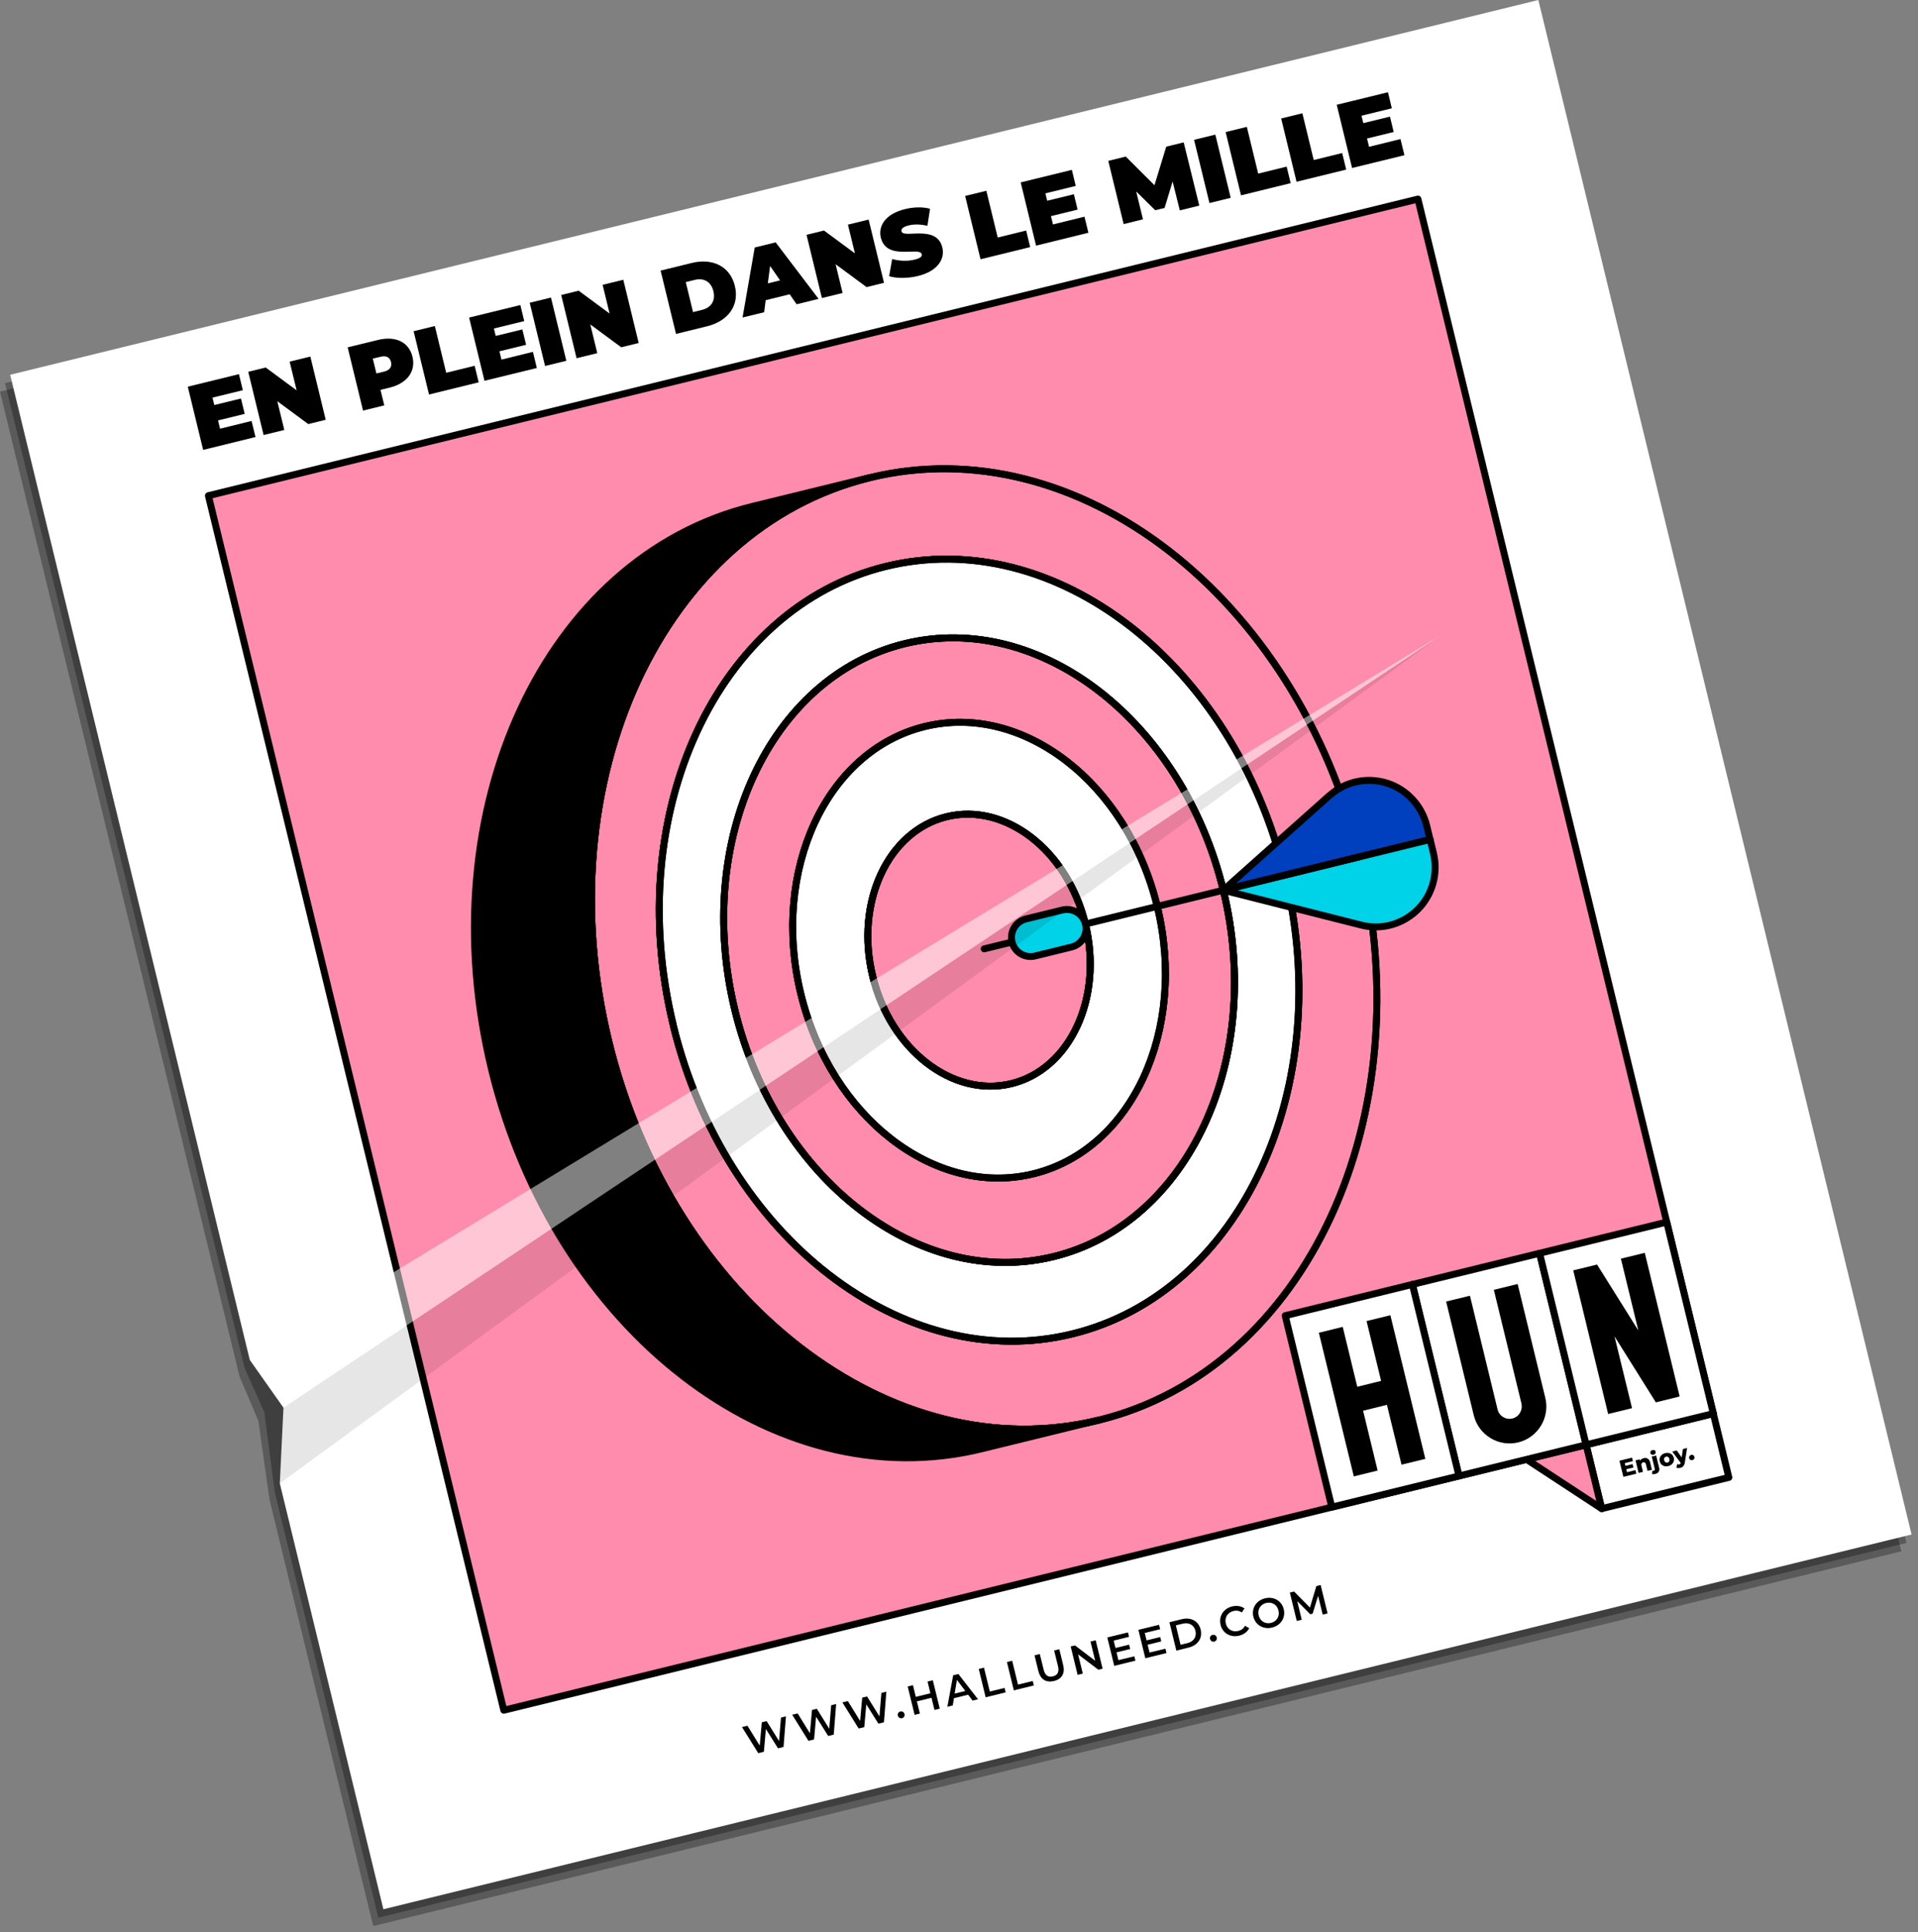 <svg width="277" height="279" viewBox="0 0 277 279" fill="none" xmlns="http://www.w3.org/2000/svg">
<rect x="0" y="0" width="277" height="279" fill="#808080" stroke="none"/>
<g clip-path="url(#clip0_59_6)">
<g style="mix-blend-mode:multiply" opacity="0.3">
<path d="M0 56.55L34.6 198.79L37.31 205.17L38.94 216.63L53.9 278.14L274.6 224.02L220.7 2.43L0 56.55Z" fill="black"/>
</g>
<g style="mix-blend-mode:multiply" opacity="0.3">
<path d="M0.73 55.33L35.33 197.57L38.18 203.95L39.67 215.42L54.64 276.93L275.34 222.81L221.43 1.21L0.73 55.33Z" fill="black"/>
</g>
<path d="M1.47 54.12L36.07 196.36L40.94 203.27L40.41 214.21L55.37 275.71L276.07 221.59L222.17 0L1.47 54.12Z" fill="white"/>
<path d="M72.76 246.97L247.44 204.13L204.78 28.75L30.1 71.58L72.76 246.97Z" fill="#FF8CAD"/>
<path d="M72.76 246.97L247.44 204.13L204.78 28.75L30.1 71.58L72.76 246.97Z" stroke="black" stroke-linecap="round" stroke-linejoin="round"/>
<path d="M87.9 150.32C97.04 187.9 128.75 212.42 158.69 205.08C188.63 197.74 205.51 161.31 196.37 123.72C187.23 86.14 155.53 61.65 125.59 68.99C95.65 76.33 78.76 112.74 87.9 150.32ZM97.23 148.03C89.79 117.42 103.54 87.78 127.92 81.8C152.3 75.82 178.12 95.76 185.56 126.37C193 156.98 179.26 186.64 154.87 192.62C130.49 198.6 104.67 178.63 97.22 148.03H97.23Z" stroke="black" stroke-linecap="round" stroke-linejoin="round"/>
<path d="M97.23 148.03C104.67 178.64 130.5 198.6 154.88 192.62C179.26 186.64 193.01 156.97 185.57 126.37C178.13 95.76 152.31 75.82 127.93 81.8C103.55 87.78 89.79 117.43 97.24 148.03H97.23ZM106.13 145.85C100.18 121.41 111.17 97.73 130.64 92.96C150.11 88.19 170.73 104.11 176.67 128.55C182.62 152.99 171.64 176.68 152.17 181.46C132.7 186.23 112.08 170.29 106.13 145.85Z" fill="white"/>
<path d="M106.13 145.85C112.08 170.29 132.7 186.23 152.17 181.46C171.64 176.69 182.62 152.99 176.67 128.55C170.72 104.11 150.11 88.18 130.64 92.96C111.17 97.73 100.19 121.41 106.13 145.85ZM115.66 143.52C111.32 125.69 119.34 108.41 133.54 104.92C147.75 101.44 162.79 113.06 167.13 130.89C171.47 148.73 163.46 166.01 149.25 169.5C135.04 172.98 119.99 161.35 115.66 143.51V143.52Z" stroke="black" stroke-linecap="round" stroke-linejoin="round"/>
<path d="M115.66 143.52C120 161.36 135.05 172.99 149.25 169.51C163.46 166.03 171.47 148.74 167.13 130.9C162.79 113.07 147.75 101.44 133.54 104.93C119.33 108.41 111.32 125.69 115.66 143.53V143.52ZM126.04 140.97C123.45 130.33 128.23 120.02 136.71 117.94C145.19 115.86 154.17 122.8 156.75 133.44C159.34 144.08 154.56 154.4 146.08 156.48C137.6 158.56 128.62 151.62 126.03 140.97H126.04Z" fill="white"/>
<path d="M136.71 117.94C145.19 115.86 154.17 122.8 156.75 133.44C159.34 144.08 154.56 154.4 146.08 156.48C137.6 158.56 128.62 151.62 126.03 140.97C123.44 130.33 128.22 120.02 136.7 117.94H136.71Z" stroke="black" stroke-linecap="round" stroke-linejoin="round"/>
<path d="M87.9 150.32C97.04 187.9 128.75 212.42 158.69 205.08C188.63 197.74 205.51 161.31 196.37 123.72C187.23 86.14 155.53 61.65 125.59 68.99C95.65 76.33 78.76 112.74 87.9 150.32ZM97.23 148.03C89.79 117.42 103.54 87.78 127.92 81.8C152.3 75.82 178.12 95.76 185.56 126.37C193 156.98 179.26 186.64 154.87 192.62C130.49 198.6 104.67 178.63 97.22 148.03H97.23Z" stroke="black" stroke-linecap="round" stroke-linejoin="round"/>
<path d="M97.23 148.03C104.67 178.64 130.5 198.6 154.88 192.62C179.26 186.64 193.01 156.97 185.57 126.37C178.13 95.76 152.31 75.82 127.93 81.8C103.55 87.78 89.79 117.43 97.24 148.03H97.23ZM106.13 145.85C100.18 121.41 111.17 97.73 130.64 92.96C150.11 88.19 170.73 104.11 176.67 128.55C182.62 152.99 171.64 176.68 152.17 181.46C132.7 186.23 112.08 170.29 106.13 145.85Z" stroke="black" stroke-linecap="round" stroke-linejoin="round"/>
<path d="M106.13 145.85C112.08 170.29 132.7 186.23 152.17 181.46C171.64 176.69 182.62 152.99 176.67 128.55C170.72 104.11 150.11 88.18 130.64 92.96C111.17 97.73 100.19 121.41 106.13 145.85ZM115.66 143.52C111.32 125.69 119.34 108.41 133.54 104.92C147.75 101.44 162.79 113.06 167.13 130.89C171.47 148.73 163.46 166.01 149.25 169.5C135.04 172.98 119.99 161.35 115.66 143.51V143.52Z" stroke="black" stroke-linecap="round" stroke-linejoin="round"/>
<path d="M115.66 143.52C120 161.36 135.05 172.99 149.25 169.51C163.46 166.03 171.47 148.74 167.13 130.9C162.79 113.07 147.75 101.44 133.54 104.93C119.33 108.41 111.32 125.69 115.66 143.53V143.52ZM126.04 140.97C123.45 130.33 128.23 120.02 136.71 117.94C145.19 115.86 154.17 122.8 156.75 133.44C159.34 144.08 154.56 154.4 146.08 156.48C137.6 158.56 128.62 151.62 126.03 140.97H126.04Z" stroke="black" stroke-linecap="round" stroke-linejoin="round"/>
<path d="M136.71 117.94C145.19 115.86 154.17 122.8 156.75 133.44C159.34 144.08 154.56 154.4 146.08 156.48C137.6 158.56 128.62 151.62 126.03 140.97C123.44 130.33 128.22 120.02 136.7 117.94H136.71Z" stroke="black" stroke-linecap="round" stroke-linejoin="round"/>
<path d="M71 154.46C80.14 192.04 111.82 216.56 141.76 209.22L158.69 205.07C128.75 212.41 97.04 187.9 87.9 150.31C78.76 112.73 95.65 76.32 125.59 68.98L108.66 73.13C78.72 80.47 61.86 116.87 71 154.45V154.46Z" fill="black"/>
<path d="M71 154.46C80.14 192.04 111.82 216.56 141.76 209.22L158.69 205.07C128.75 212.41 97.04 187.9 87.9 150.31C78.76 112.73 95.65 76.32 125.59 68.98L108.66 73.13C78.72 80.47 61.86 116.87 71 154.45V154.46Z" stroke="black" stroke-linecap="round" stroke-linejoin="round"/>
<path d="M192.04 114.86C195.48 111.79 200.73 112 203.91 115.34C204.95 116.43 205.69 117.78 206.05 119.25L206.53 121.23L176.66 128.55L192.03 114.85L192.04 114.86Z" fill="#003FBD"/>
<path d="M192.04 114.86C195.48 111.79 200.73 112 203.91 115.34C204.95 116.43 205.69 117.78 206.05 119.25L206.53 121.23L176.66 128.55L192.03 114.85L192.04 114.86Z" stroke="black" stroke-linecap="round" stroke-linejoin="round"/>
<path d="M196.6 133.59C201.06 134.72 205.62 132.1 206.92 127.67C207.34 126.22 207.38 124.68 207.02 123.21L206.54 121.23L176.67 128.55L196.6 133.59Z" fill="#00D2E7"/>
<path d="M196.6 133.59C201.06 134.72 205.62 132.1 206.92 127.67C207.34 126.22 207.38 124.68 207.02 123.21L206.54 121.23L176.67 128.55L196.6 133.59Z" stroke="black" stroke-linecap="round" stroke-linejoin="round"/>
<path d="M142.14 137.02L196.37 123.72" stroke="black" stroke-linecap="round" stroke-linejoin="round"/>
<path d="M148.18 132.7L153.44 131.41C154.91 131.05 156.4 131.95 156.76 133.43C157.12 134.91 156.22 136.4 154.74 136.76L149.48 138.05C148.01 138.41 146.52 137.51 146.16 136.03C145.8 134.55 146.7 133.06 148.18 132.7Z" fill="#00D2E7"/>
<path d="M148.18 132.7L153.44 131.41C154.91 131.05 156.4 131.95 156.76 133.43C157.12 134.91 156.22 136.4 154.74 136.76L149.48 138.05C148.01 138.41 146.52 137.51 146.16 136.03C145.8 134.55 146.7 133.06 148.18 132.7Z" stroke="black" stroke-linecap="round" stroke-linejoin="round"/>
<path opacity="0.1" d="M40.94 203.27L40.41 214.21L208.28 91.61L40.94 203.27Z" fill="black"/>
<g style="mix-blend-mode:overlay" opacity="0.5">
<path d="M40.94 203.27L208.28 91.61L36.07 196.36L40.94 203.27Z" fill="white"/>
</g>
<path d="M36.33 60.79L36.9 63.11L29.34 64.97L27.12 55.84L34.51 54.03L35.07 56.35L30.69 57.42L30.95 58.49L34.8 57.55L35.34 59.77L31.49 60.71L31.78 61.91L36.33 60.79Z" fill="black"/>
<path d="M44.82 51.49L47.04 60.62L44.52 61.24L40.05 57.94L41.06 62.09L38.07 62.82L35.85 53.69L38.37 53.07L42.84 56.37L41.83 52.22L44.82 51.49Z" fill="black"/>
<path d="M59.57 51.52C60.08 53.63 58.8 55.36 56.26 55.98L54.95 56.3L55.5 58.54L52.43 59.29L50.21 50.16L54.59 49.09C57.13 48.47 59.06 49.4 59.57 51.52ZM56.47 52.28C56.31 51.61 55.81 51.31 54.96 51.52L53.84 51.79L54.36 53.93L55.48 53.66C56.32 53.45 56.63 52.95 56.47 52.28Z" fill="black"/>
<path d="M59.73 47.83L62.8 47.08L64.44 53.83L68.55 52.82L69.13 55.21L61.96 56.97L59.74 47.84L59.73 47.83Z" fill="black"/>
<path d="M76.97 50.82L77.53 53.14L69.97 54.99L67.75 45.86L75.15 44.05L75.71 46.37L71.33 47.44L71.59 48.51L75.44 47.57L75.98 49.79L72.13 50.73L72.42 51.93L76.97 50.81V50.82Z" fill="black"/>
<path d="M76.5 43.72L79.57 42.97L81.79 52.1L78.72 52.85L76.5 43.72Z" fill="black"/>
<path d="M90.02 40.4L92.24 49.53L89.72 50.15L85.25 46.85L86.26 51L83.27 51.73L81.05 42.6L83.57 41.98L88.04 45.28L87.03 41.13L90.02 40.4Z" fill="black"/>
<path d="M95.4 39.08L99.88 37.98C102.92 37.23 105.44 38.46 106.13 41.29C106.82 44.12 105.15 46.37 102.11 47.12L97.63 48.22L95.41 39.09L95.4 39.08ZM101.39 44.75C102.68 44.43 103.37 43.45 103.03 42.05C102.69 40.65 101.62 40.1 100.33 40.42L99.04 40.74L100.09 45.07L101.38 44.75H101.39Z" fill="black"/>
<path d="M114.04 42.5L110.58 43.35L110.36 45.09L107.24 45.85L109 35.74L112.02 35L118.22 43.16L115.05 43.94L114.05 42.5H114.04ZM112.66 40.49L111.22 38.41L110.89 40.92L112.66 40.49Z" fill="black"/>
<path d="M125.45 31.71L127.67 40.84L125.15 41.46L120.68 38.16L121.69 42.31L118.7 43.04L116.48 33.91L119 33.29L123.47 36.59L122.46 32.44L125.45 31.71Z" fill="black"/>
<path d="M128.41 39.89L128.85 37.4C129.83 37.7 131.06 37.74 132.06 37.5C132.93 37.29 133.2 37.03 133.12 36.71C132.84 35.56 128.04 37.72 127.21 34.32C126.8 32.62 127.88 30.89 130.7 30.2C131.92 29.9 133.25 29.85 134.32 30.15L133.94 32.61C132.93 32.37 132.03 32.36 131.24 32.55C130.34 32.77 130.12 33.1 130.2 33.41C130.47 34.51 135.27 32.36 136.09 35.73C136.5 37.4 135.42 39.16 132.6 39.85C131.08 40.22 129.45 40.22 128.41 39.88V39.89Z" fill="black"/>
<path d="M139.38 28.3L142.45 27.55L144.09 34.3L148.2 33.29L148.78 35.68L141.61 37.44L139.39 28.31L139.38 28.3Z" fill="black"/>
<path d="M156.62 31.29L157.19 33.61L149.63 35.47L147.41 26.34L154.8 24.53L155.36 26.85L150.98 27.92L151.24 28.99L155.09 28.05L155.63 30.27L151.78 31.21L152.07 32.41L156.62 31.29Z" fill="black"/>
<path d="M170.39 30.37L169.35 26.21L168.19 30.03L166.84 30.36L164.09 27.65L165.07 31.67L162.28 32.36L160.06 23.23L162.58 22.61L166.73 26.75L168.43 21.18L170.95 20.56L173.2 29.69L170.41 30.38L170.39 30.37Z" fill="black"/>
<path d="M172.45 20.19L175.52 19.44L177.74 28.57L174.67 29.32L172.45 20.19Z" fill="black"/>
<path d="M177 19.07L180.07 18.32L181.71 25.07L185.82 24.06L186.4 26.45L179.23 28.21L177.01 19.08L177 19.07Z" fill="black"/>
<path d="M185.02 17.11L188.09 16.36L189.73 23.11L193.84 22.1L194.42 24.49L187.25 26.25L185.03 17.12L185.02 17.11Z" fill="black"/>
<path d="M202.26 20.09L202.83 22.41L195.27 24.26L193.05 15.13L200.45 13.32L201.01 15.64L196.63 16.71L196.89 17.78L200.74 16.84L201.28 19.06L197.43 20L197.72 21.2L202.27 20.08L202.26 20.09Z" fill="black"/>
<path d="M113.51 247.84L113.16 252.27L112.36 252.47L110.61 249.68L110.32 252.97L109.51 253.17L107.16 249.4L107.95 249.21L109.72 252.08L110.02 248.71L110.72 248.54L112.51 251.42L112.79 248.03L113.51 247.85V247.84Z" fill="black"/>
<path d="M120.76 246.06L120.41 250.49L119.61 250.69L117.86 247.9L117.57 251.19L116.76 251.39L114.41 247.62L115.2 247.43L116.97 250.3L117.27 246.93L117.97 246.76L119.76 249.64L120.04 246.25L120.76 246.07V246.06Z" fill="black"/>
<path d="M128.01 244.28L127.66 248.71L126.86 248.91L125.11 246.12L124.82 249.41L124.01 249.61L121.66 245.84L122.45 245.65L124.22 248.52L124.52 245.15L125.22 244.98L127.01 247.86L127.29 244.47L128.01 244.29V244.28Z" fill="black"/>
<path d="M129.67 247.75C129.6 247.46 129.77 247.21 130.03 247.15C130.29 247.09 130.55 247.23 130.63 247.52C130.7 247.8 130.53 248.06 130.27 248.12C130.01 248.18 129.74 248.03 129.67 247.75Z" fill="black"/>
<path d="M134.72 242.64L135.72 246.74L134.96 246.93L134.53 245.17L132.42 245.69L132.85 247.45L132.09 247.64L131.09 243.54L131.85 243.35L132.26 245.04L134.37 244.52L133.96 242.83L134.72 242.64Z" fill="black"/>
<path d="M139.81 244.73L137.77 245.23L137.6 246.28L136.82 246.47L137.66 241.92L138.41 241.74L141.25 245.39L140.46 245.58L139.82 244.73H139.81ZM139.41 244.19L138.2 242.59L137.87 244.57L139.4 244.19H139.41Z" fill="black"/>
<path d="M141.35 241.01L142.11 240.82L142.95 244.27L145.08 243.75L145.24 244.39L142.35 245.1L141.35 241V241.01Z" fill="black"/>
<path d="M145.42 240.01L146.18 239.82L147.02 243.27L149.15 242.75L149.31 243.39L146.42 244.1L145.42 240V240.01Z" fill="black"/>
<path d="M149.97 241.35L149.41 239.04L150.17 238.85L150.73 241.13C150.94 241.97 151.4 242.24 152.06 242.08C152.72 241.92 153 241.46 152.8 240.62L152.24 238.34L152.99 238.16L153.55 240.47C153.84 241.66 153.33 242.48 152.22 242.75C151.1 243.02 150.27 242.54 149.98 241.34L149.97 241.35Z" fill="black"/>
<path d="M158.24 236.87L159.24 240.97L158.62 241.12L155.7 238.9L156.38 241.68L155.63 241.86L154.63 237.76L155.25 237.61L158.17 239.83L157.49 237.05L158.24 236.87Z" fill="black"/>
<path d="M163.82 239.17L163.98 239.81L160.92 240.56L159.92 236.46L162.9 235.73L163.06 236.37L160.84 236.91L161.1 237.98L163.07 237.5L163.22 238.13L161.25 238.61L161.52 239.74L163.82 239.18V239.17Z" fill="black"/>
<path d="M168.31 238.07L168.47 238.71L165.41 239.46L164.41 235.36L167.39 234.63L167.55 235.27L165.33 235.81L165.59 236.88L167.56 236.4L167.71 237.03L165.74 237.51L166.02 238.64L168.32 238.08L168.31 238.07Z" fill="black"/>
<path d="M168.9 234.26L170.68 233.82C172 233.5 173.1 234.09 173.4 235.32C173.7 236.55 173 237.59 171.67 237.92L169.89 238.36L168.89 234.26H168.9ZM171.49 237.28C172.4 237.06 172.85 236.36 172.65 235.51C172.44 234.66 171.72 234.25 170.81 234.47L169.82 234.71L170.5 237.52L171.49 237.28Z" fill="black"/>
<path d="M174.76 236.69C174.69 236.4 174.86 236.15 175.12 236.09C175.38 236.03 175.64 236.17 175.72 236.46C175.79 236.74 175.62 237 175.36 237.06C175.1 237.12 174.83 236.97 174.76 236.69Z" fill="black"/>
<path d="M176.28 234.62C175.98 233.4 176.7 232.28 177.95 231.98C178.61 231.82 179.24 231.92 179.73 232.27L179.35 232.85C178.97 232.6 178.57 232.53 178.14 232.64C177.29 232.85 176.83 233.59 177.03 234.44C177.23 235.29 177.99 235.73 178.84 235.52C179.26 235.42 179.59 235.17 179.81 234.77L180.41 235.12C180.14 235.66 179.63 236.04 178.96 236.2C177.71 236.51 176.57 235.85 176.27 234.63L176.28 234.62Z" fill="black"/>
<path d="M181.01 233.46C180.72 232.25 181.43 231.12 182.69 230.81C183.95 230.5 185.1 231.16 185.4 232.38C185.7 233.6 184.98 234.72 183.72 235.03C182.46 235.34 181.31 234.67 181.01 233.46ZM184.64 232.57C184.44 231.73 183.68 231.28 182.86 231.48C182.04 231.68 181.57 232.43 181.78 233.27C181.98 234.11 182.74 234.56 183.56 234.36C184.38 234.16 184.85 233.4 184.64 232.57Z" fill="black"/>
<path d="M191.03 233.17L190.36 230.45L189.57 233.03L189.23 233.11L187.35 231.22L188 233.9L187.28 234.08L186.28 229.98L186.9 229.83L189.18 232.15L190.11 229.04L190.73 228.89L191.73 232.99L191.01 233.17H191.03Z" fill="black"/>
<path d="M231.32 217.86L249.68 213.35L247.44 204.13L229.07 208.64L231.32 217.86Z" fill="white"/>
<path d="M236.2 212.3L236.32 212.81L234.45 213.27L233.88 210.94L235.7 210.49L235.82 211L234.65 211.29L234.75 211.68L235.78 211.43L235.9 211.92L234.87 212.17L234.97 212.6L236.19 212.3H236.2Z" fill="black"/>
<path d="M238.32 211.22L238.57 212.25L237.94 212.4L237.71 211.47C237.65 211.21 237.51 211.13 237.32 211.17C237.12 211.22 236.99 211.38 237.07 211.68L237.28 212.55L236.65 212.7L236.21 210.89L236.81 210.74L236.86 210.94C236.97 210.75 237.15 210.63 237.38 210.57C237.8 210.47 238.18 210.63 238.32 211.19V211.22Z" fill="black"/>
<path d="M238.591 212.87L238.641 212.38C238.701 212.4 238.781 212.4 238.851 212.38C238.961 212.35 239.021 212.26 238.981 212.1L238.551 210.34L239.181 210.19L239.611 211.95C239.721 212.39 239.521 212.74 239.051 212.85C238.881 212.89 238.711 212.9 238.591 212.86V212.87ZM238.351 209.83C238.301 209.64 238.421 209.46 238.651 209.4C238.881 209.34 239.071 209.44 239.111 209.63C239.161 209.83 239.041 210.01 238.811 210.07C238.581 210.13 238.391 210.02 238.341 209.83H238.351Z" fill="black"/>
<path d="M239.701 211.02C239.571 210.48 239.901 209.98 240.491 209.84C241.081 209.7 241.601 209.98 241.731 210.52C241.861 211.06 241.541 211.56 240.941 211.71C240.341 211.86 239.831 211.57 239.701 211.02ZM241.091 210.68C241.021 210.41 240.821 210.29 240.611 210.35C240.401 210.41 240.271 210.6 240.341 210.87C240.411 211.14 240.611 211.26 240.821 211.21C241.031 211.16 241.161 210.96 241.091 210.68Z" fill="black"/>
<path d="M243.65 209.1L243.33 211.17C243.25 211.68 243.02 211.88 242.67 211.97C242.48 212.02 242.25 212.01 242.11 211.93L242.22 211.43C242.31 211.48 242.43 211.49 242.52 211.47C242.64 211.44 242.7 211.38 242.73 211.26L241.51 209.62L242.16 209.46L242.87 210.46L243.05 209.25L243.65 209.1Z" fill="black"/>
<path d="M243.95 210.57C243.89 210.34 244.031 210.16 244.241 210.1C244.451 210.04 244.651 210.15 244.711 210.38C244.771 210.61 244.64 210.8 244.42 210.85C244.2 210.9 244 210.79 243.95 210.57Z" fill="black"/>
<path d="M231.32 217.86L249.68 213.35L247.44 204.13L229.07 208.64L231.32 217.86Z" stroke="black" stroke-linecap="round" stroke-linejoin="round"/>
<path d="M231.32 217.86L220.47 210.75L229.07 208.64L231.32 217.86Z" fill="#FF8CAD"/>
<path d="M231.32 217.86L220.47 210.75L229.07 208.64L231.32 217.86Z" stroke="black" stroke-linecap="round" stroke-linejoin="round"/>
<path d="M229.07 208.64L210.71 213.14L203.98 185.48L222.35 180.98L229.07 208.64Z" fill="white"/>
<path d="M229.07 208.64L210.71 213.14L203.98 185.48L222.35 180.98L229.07 208.64Z" stroke="black" stroke-linecap="round" stroke-linejoin="round"/>
<path d="M210.71 213.14L192.34 217.64L185.61 189.99L203.98 185.48L210.71 213.14Z" fill="white"/>
<path d="M210.71 213.14L192.34 217.64L185.61 189.99L203.98 185.48L210.71 213.14Z" stroke="black" stroke-linecap="round" stroke-linejoin="round"/>
<path d="M247.441 204.13L229.071 208.64L222.351 180.98L240.711 176.48L247.441 204.13Z" fill="white"/>
<path d="M247.441 204.13L229.071 208.64L222.351 180.98L240.711 176.48L247.441 204.13Z" stroke="black" stroke-linecap="round" stroke-linejoin="round"/>
<path d="M219.721 202.69C219.951 203.64 219.371 204.61 218.421 204.84C217.471 205.07 216.511 204.49 216.281 203.53L212.291 187.11L208.851 187.95L212.841 204.37C213.541 207.23 216.411 208.99 219.271 208.29C222.121 207.59 223.871 204.7 223.171 201.84L219.181 185.42L215.741 186.26L219.731 202.68L219.721 202.69Z" fill="black"/>
<path d="M199.46 199.41L196.02 200.26L193.92 191.61L190.47 192.46L195.52 213.2L198.96 212.36L196.86 203.72L200.3 202.87L202.41 211.51L205.85 210.67L200.8 189.93L197.36 190.77L199.46 199.41Z" fill="black"/>
<path d="M236.61 192.13L230.65 182.61L227.21 183.45L232.25 204.19L235.7 203.35L233.17 192.98L239.14 202.51L242.58 201.66L237.54 180.92L234.09 181.76L236.61 192.13Z" fill="black"/>
</g>
<defs>
<clipPath id="clip0_59_6">
<rect width="276.07" height="278.14" fill="white"/>
</clipPath>
</defs>
</svg>
